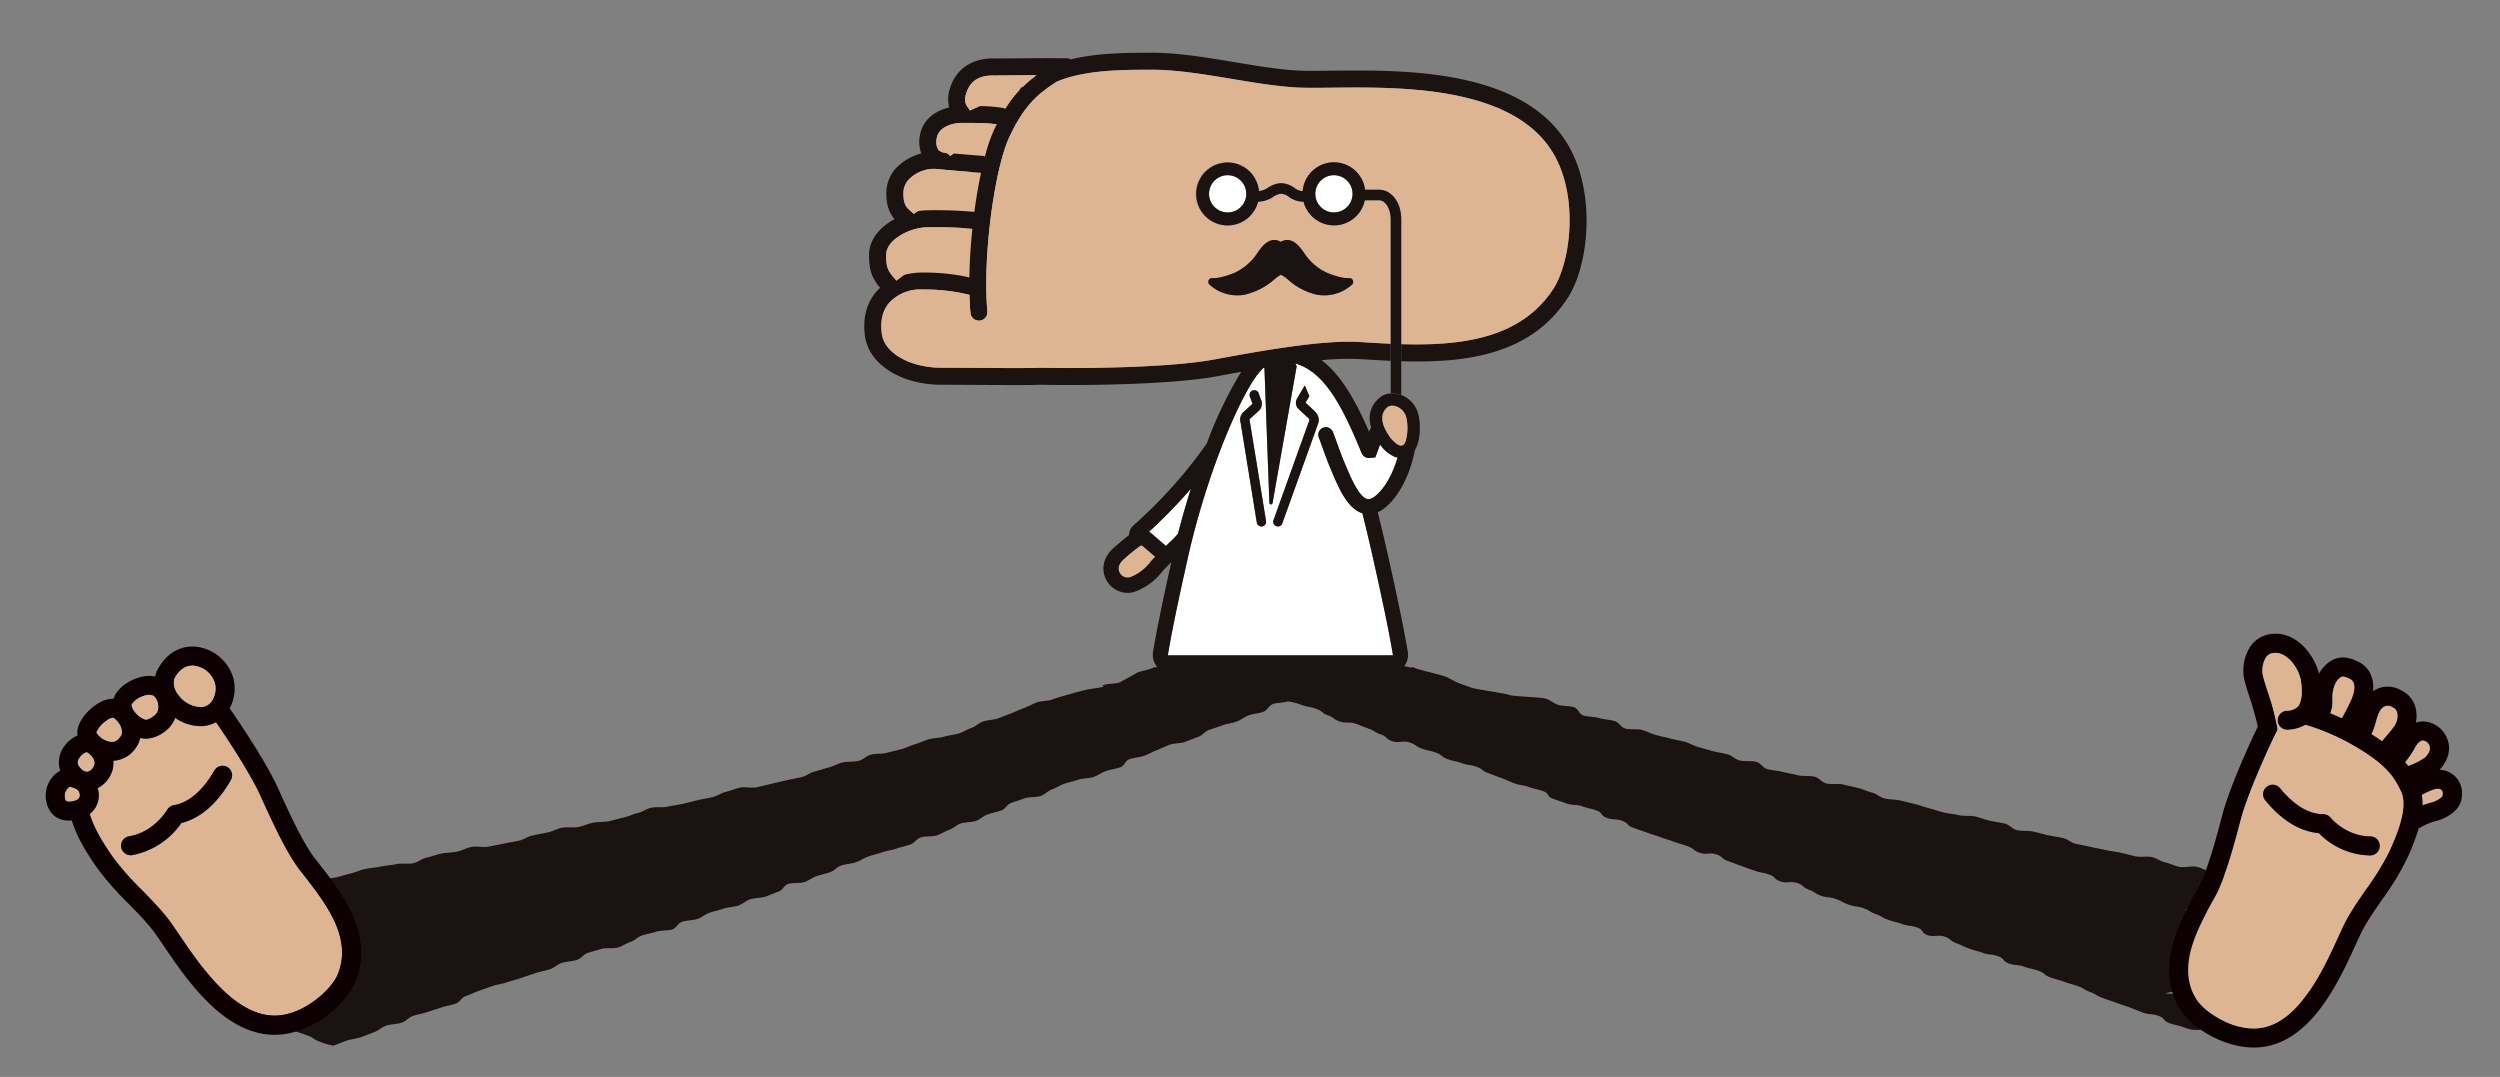 <svg xmlns="http://www.w3.org/2000/svg" xmlns:xlink="http://www.w3.org/1999/xlink" width="650" height="280" viewBox="0 0 650 280"><rect x="0" y="0" width="650" height="280" fill="#808080" stroke="none"/><defs><style>.a,.g{fill:#fff;}.a{stroke:#707070;}.b{fill:none;}.c{clip-path:url(#a);}.d{clip-path:url(#b);}.e{fill:#1a1311;}.f{fill:#ddb593;}.h{fill:#0d0002;}</style><clipPath id="a"><rect class="a" width="650" height="280" transform="translate(357 2221)"/></clipPath><clipPath id="b"><rect class="b" width="628.24" height="258.651"/></clipPath></defs><g class="c" transform="translate(-357 -2221)"><g transform="translate(368.881 2234.716)"><g class="d"><path class="e" d="M572.595,136.7a30.89,30.89,0,0,0-3-1.235c-1.128-.281-2.947.052-4.351-.278-1.178-.276-2.7-.251-4.066-.562-1.205-.276-2.46-.584-3.8-.885-1.225-.276-1.951-1.262-3.28-1.558-1.238-.276-2.341-.79-3.665-1.081-1.245-.276-2.746-.278-4.066-.567-1.253-.276-2.768-.256-4.083-.544-1.258-.273-2.152-1.066-3.467-1.352-1.262-.273-3.141.221-4.453-.065-1.265-.273,11-1.18,9.692-1.464-1.26-.273-2.771-.244-4.068-.524-1.26-.273,29.264-2.256,27.969-2.537-1.262-.276-2.634-.435-3.929-.716-1.265-.273-3.116.194-4.411-.089-1.267-.276-2.15-1.074-3.444-1.357-1.27-.276-2.932-.06-4.225-.343-1.272-.278-2.162-1.066-3.454-1.349-1.272-.278-2.821-.216-4.113-.5-1.275-.278-2.328-.857-3.618-1.143s-2.254-.954-3.546-1.24c-1.275-.281-3.231.3-4.52.015s-2.336-.855-3.626-1.141-2.142-1.1-3.429-1.392c-1.27-.281-3.054.082-4.334-.2s-2.492-.636-3.775-.922-2.666-.425-3.946-.713-2.594-.519-3.874-.81-2.6-.517-3.879-.808-2.055-1.205-3.335-1.5-2.666-.445-3.946-.738-2.5-.644-3.785-.939-2.975-.075-4.254-.37-1.884-1.412-3.163-1.71-2.664-.457-3.941-.758-2.408-.773-3.685-1.074-3.014-.052-4.292-.355-2.729-.4-4.006-.706-2.418-.77-3.69-1.076-2.408-.783-3.68-1.091-2.542-.621-3.812-.932-2.88-.236-4.148-.547-2.03-1.22-3.3-1.533-2.324-.875-3.588-1.19-2.587-.577-3.849-.895-3.136.04-4.4-.281-1.824-1.431-3.081-1.752-3.072-.047-4.327-.373-2.634-.532-3.887-.86-2.768-.393-4.018-.723-1.658-1.576-2.9-1.909-3.116-.027-4.356-.365-1.936-1.262-3.171-1.6-2.666-.5-3.9-.847-2.478-.7-3.7-1.044c-1.243-.353-2.187-.984-3.407-1.337-1.238-.355-2.654-.519-3.869-.875-1.233-.36-2.592-.582-3.8-.942-1.23-.365-2.256-.9-3.457-1.267-1.223-.37-3.226,0-4.418-.375-1.228-.38-1.553-1.563-2.748-1.943-1.22-.385-2.835-.4-4.021-.785-1.21-.393-2.97-.3-4.14-.693-1.2-.4-1.272-1.73-2.428-2.127-1.188-.408-3.049-.244-4.19-.651-1.175-.417-1.928-1.141-3.049-1.556-1.166-.432-8.474-.564-9.577-.992-1.153-.445-8.852-1.474-9.935-1.913-1.133-.46-2.368-.8-3.424-1.25-1.113-.48-2-1.044-3.024-1.513-1.081-.5-7.219-1.846-8.193-2.336-1.044-.524-.706.246-1.623-.266-2.03-.209-1.871-1.088-3.939-1.088s-2.065.609-4.13.606,6.767-1.347,4.7-1.347,3.8.823,1.732.823c-2.048,0-.673.659-2.724.659s-2.05.748-4.1.748-2.055-.81-4.11-.81-2.065.445-4.13.445-2.07.268-4.143.268-2.063-.668-4.125-.668-2.063-.179-4.123-.179-2.065.017-4.13.017-2.075.415-4.148.415-2.07-.273-4.14-.276-2.068-.057-4.138-.057-2.078.01-4.153.01-2.073.214-4.145.214-2.073.661-4.145.661-2.068-.335-4.135-.335-2.078.042-4.158.042,8.76-.179,6.677-.179-2.087-.373-4.175-.373-.467.3-2.5.552c-.736.606-3.576.9-4.461,1.5-.835.569-3.094,1.7-4.053,2.264-.91.539-3.526.343-4.545.88-.967.512,2.85.007-3.7,1.014-1.111.169-8.345,2.167-9.443,2.652-1.051.467-3.047.338-4.172.8-1.083.45-2.078.972-3.226,1.419-1.111.432-2.142.937-3.31,1.369-1.131.417-2.2.9-3.382,1.32-1.151.408-2.791.42-3.986.825-1.165.393-1.777,1.275-2.987,1.667-1.17.38-2.048,1.049-3.258,1.431-1.185.373-2.679.485-3.9.855-1.2.365-2.826.331-4.053.7-1.205.355-2.227.9-3.462,1.257-1.215.35-2.237.91-3.479,1.257-1.223.345-2.532.614-3.782.957-1.23.338-2.962.159-4.217.495-1.238.333-1.911,1.275-3.171,1.605-1.243.328-2.992.114-4.254.44s-2.227.954-3.494,1.275-2.42.748-3.693,1.066-2.09,1.131-3.365,1.444-2.632.514-3.911.825-2.572.582-3.852.89-2.547.616-3.829.919-3.2-.189-4.476.112-2.376.8-3.658,1.1-2.162,1.074-3.447,1.369-2.629.5-3.916.8-2.52.644-3.81.934-2.669.46-3.959.748-3.032,0-4.327.283-2.177,1.093-3.472,1.379-2.348.872-3.641,1.156-2.51.671-3.8.954-2.922.134-4.222.415-2.408.813-3.708,1.091-3.079-.062-4.381.216-2.333.922-3.638,1.2-2.644.512-3.949.793-2.229,1.074-3.534,1.349-2.664.5-3.971.775-2.657.509-3.964.785-3.186-.2-4.493.08-2.343.934-3.651,1.21-2.85.253-4.16.532-2.47.76-3.78,1.039-2.169,1.17-3.477,1.446-3.077-.045-4.386.231-2.771.363-4.078.641-2.776.363-4.08.641-2.393.867-3.7,1.146-2.483.748-3.785,1.029-2.9.2-4.2.48-2.614.572-3.914.855-2.147,1.173-3.444,1.459-2.686.472-3.979.758-3.044.012-4.334.3-2.112,1.2-3.4,1.489c-1.3.293-2.662.5-3.944.79-1.3.3-2.458.751-3.735,1.044-1.295.3-2.85.258-4.123.557-1.292.3-2.291.939-3.559,1.238-1.287.306,33.181-1.1,31.921-.8-1.285.308-2.219,1.006-3.472,1.315-1.28.313-3.037.06-4.284.37-1.285.321-2.383.837-3.633,1.156-1.275.326-2.552.634-3.79.957-1.265.331-2.689.472-3.911.8-1.262.338-1.682,1.528-2.9,1.864-1.252.348-2.908.251-4.108.6-1.245.355-2.229.579-3.414.934,1.225.882.927,1.121,2.629,1.742s2.763-.211,4.461.408.629,1.454,2.326,2.073,1.953.42,3.653,1.039,1.374.88,3.077,1.5,1.782.567,3.494,1.19,2.122.308,3.837.934,1.841.522,3.551,1.146,2.276.179,3.984.8S17.292,143.124,19,143.747s-1.71,6.434.007,7.06.713,1.407,2.425,2.033,1.69.646,3.4,1.27,1.648.686,3.367,1.312,2.11.311,3.817.934,1.936.457,3.653,1.083,1.745.6,3.459,1.228,1.692.654,3.414,1.282,1.777.589,3.5,1.22,1.344.932,3.074,1.563a17.906,17.906,0,0,0,3.675,1.1c.937-.338,2.06-.81,3.427-1.31,1.044-.38,2.609-.487,3.869-.947,1.083-.4,2.189-.862,3.41-1.307,1.108-.405,1.779-1.208,2.982-1.648,1.121-.41,2.9-.35,4.093-.785,1.131-.413,1.7-1.3,2.883-1.73,1.138-.415,2.607-.6,3.787-1.024,1.136-.413,2.4-.75,3.564-1.173,1.146-.415,2.612-.594,3.78-1.016s1.436-1.531,2.6-1.951,2.214-.939,3.385-1.359,2.381-.828,3.554-1.247,2.686-.589,3.862-1.006c1.193-.422,2.53-.721,3.7-1.133,1.2-.422,2.415-.813,3.581-1.22,1.2-.42,2.649-.611,3.807-1.014,1.2-.415,1.876-1.235,3.024-1.625,1.218-.417,2.86-.43,4-.815,1.233-.413,1.68-1.439,2.808-1.807,1.262-.415,2.557-.721,3.665-1.069,1.044-.33,3.054.035,4.346-.388,1.084-.353,1.931-1.019,3.178-1.434,1.1-.365,1.7-1.235,2.925-1.65,1.116-.375,2.51-.572,3.723-.984,1.123-.383,2.985-.2,4.187-.611,1.126-.385,1.349-1.563,2.542-1.976,1.131-.39,2.85-.331,4.038-.743,1.133-.393,1.846-1.161,3.029-1.573,1.136-.4,2.45-.668,3.631-1.079,1.133-.4,2.766-.417,3.939-.83,1.136-.4,1.822-1.185,2.995-1.6,1.136-.4,2.905-.311,4.073-.723,1.138-.4,2.209-.877,3.375-1.29,1.123-.4,1.31-1.566,2.46-1.973,1.126-.4,3.141-.107,4.289-.517,1.128-.4,1.9-1.1,3.052-1.511,1.131-.4,2.475-.646,3.626-1.059,1.131-.405,1.667-1.292,2.816-1.7s2.724-.46,3.872-.872,1.986-1.046,3.134-1.461,2.445-.686,3.593-1.1,2.607-.562,3.755-.977,2.488-.661,3.633-1.079,1.543-1.4,2.689-1.819c1.128-.41,3.131-.144,4.269-.559s2.023-1.014,3.161-1.429,1.772-1.21,2.91-1.628,2.96-.293,4.1-.713,1.767-1.22,2.908-1.64,2.5-.656,3.643-1.074,1.394-1.513,2.535-1.936,2.356-.773,3.5-1.2,3.082-.209,4.217-.629,1.735-1.25,2.87-1.672,2.018-1.036,3.154-1.459,2.535-.644,3.67-1.069,2.957-.328,4.093-.753,1.976-1.079,3.114-1.5,2.652-.569,3.79-1,1.213-1.66,2.351-2.087,2.763-.49,3.9-.919,2.078-1.009,3.216-1.439,2.147-.957,3.285-1.389,2.967-.343,4.1-.773,2.269-.867,3.4-1.3,1.63-1.339,2.761-1.772,2.388-.775,3.516-1.208,2.642-.584,3.767-1.016,1.9-1.141,3.032-1.576,2.734-.514,3.857-.949,1.315-1.546,2.428-1.978,2.763-.291,3.869-.721a15.43,15.43,0,0,1,3.74.957c1.725.626,2.048.373,3.77,1s1.215,1.026,2.94,1.653,1.292.967,3.017,1.593,2.545-.012,4.274.614,1.67.673,3.4,1.3,1.412.882,3.141,1.508,1.146,1.093,2.878,1.722,2.893-.276,4.627.353,1.357.932,3.1,1.563,1.983.442,3.725,1.076,1.215,1.041,2.957,1.672,2,.43,3.738,1.059,2.13.323,3.867.954,1.26,1,2.995,1.633,1.7.654,3.437,1.282,1.6.736,3.332,1.364,2.1.338,3.834.967,1.953.452,3.685,1.081.815,1.347,2.547,1.976,1.787.584,3.519,1.213,2.371.127,4.1.755,1.966.447,3.7,1.076.9,1.28,2.639,1.909,2.331.164,4.068.793,1.069,1.156,2.808,1.787,1.782.6,3.524,1.23,1.807.582,3.551,1.215,1.827.569,3.574,1.2,1.841.554,3.583,1.185,1.245,1.021,2.985,1.653,2.756-.167,4.493.465,1.183,1.066,2.922,1.7,1.725.641,3.462,1.27,1.762.614,3.5,1.243,2.06.38,3.8,1.011,1.1,1.133,2.843,1.764,2.771-.169,4.515.462,1.185,1.076,2.932,1.71,1.384.917,3.129,1.548,2.227.253,3.969.887,1.5.82,3.243,1.451,2.162.3,3.906.934,1.424.882,3.166,1.516,1.476.845,3.223,1.479,1.928.49,3.678,1.123,2.184.283,3.926.914.857,1.32,2.594,1.948,2.813-.216,4.548.413,1.2,1.046,2.935,1.675,1.551.775,3.285,1.4,1.909.5,3.648,1.131,2.239.249,3.986.882.987,1.235,2.739,1.871,2.284.214,4.028.845,2,.435,3.742,1.069,1.223,1.044,2.97,1.677,1.894.529,3.648,1.165,1.884.532,3.636,1.165,1.431.885,3.183,1.518,1.426.9,3.183,1.536,1.787.6,3.534,1.233,1.8.6,3.551,1.238,1.667.7,3.419,1.335,2.306.211,4.066.85,1.009,1.23,2.773,1.869,2.01.452,3.777,1.093a8.244,8.244,0,0,0,3.9.683,7.61,7.61,0,0,0,3.738-.616c1.8-.552,1.262-1.046,3.059-1.6s2.035-.328,3.83-.877,2.261-.114,4.056-.664,1.322-.989,3.119-1.538,2.2-.179,4-.731,2.015-.36,3.822-.915,1.558-.79,3.37-1.347,1.528-.813,3.335-1.364-42.661.659-40.857.107,2.269-.124,4.078-.678,1.337-1,3.154-1.553,1.782-.582,3.593-1.136,2.43.02,4.242-.537.855-1.449,2.671-2.005,1.712-.639,3.519-1.193,2.57.147,4.384-.41,1.6-.75,3.414-1.3,1.807-.569,3.628-1.126,1.675-.7,3.5-1.255,2.237-.176,4.076-.726c1.809-.539,1.543-.778,3.052-1.563" transform="translate(22.014 94.334)"/><path class="f" d="M95.65,33.758,108.331,9.094S129.4-4.162,130.15,3.067s13.325,38.782,13.325,38.782L121.7,68.482H102.051L88.237,55.46Z" transform="translate(131.038 1.351)"/><path class="f" d="M118.327,51.538l-.427.1a51.1,51.1,0,0,0-4.329,3.534c-1.27,1.106-1.648,2.383-1.031,3.5a2.322,2.322,0,0,0,2.617,1.2,11.958,11.958,0,0,0,5.442-4.09l.181-.221c.037-.042.405-.43,1-1.044Z" transform="translate(166.698 76.537)"/><path class="g" d="M115.458,56.753,119.8,60.5c.619-.614,1.282-1.26,1.981-1.928.263-.251.668-.7,1.163-1.275,1-3.926,2.127-7.85,3.34-11.675a137.114,137.114,0,0,1-10.827,11.136" transform="translate(171.463 67.744)"/><path class="g" d="M117.441,108.016a1.384,1.384,0,0,0-.015.373h58.446a1.619,1.619,0,0,0-.015-.373c-.634-3.81-2.06-11.327-5.263-25.494-.907-4.008-1.782-7.676-2.632-11.068-3.449-1.074-5.6-5.368-7.333-9.381-1.62-3.747-2.187-5.328-2.84-7.157-.318-.887-.654-1.829-1.151-3.119a1.974,1.974,0,0,1,3.683-1.421c.512,1.33.86,2.3,1.185,3.208.631,1.767,1.175,3.293,2.748,6.921.8,1.864,2.945,6.812,5,7.254.668.142,1.5-.239,2.485-1.136,2.992-2.731,4.6-7.025,5.358-9.677a4.788,4.788,0,0,1-.584-.1,9.115,9.115,0,0,1-3.941-3.233c-.253.639-.514,1.327-.78,2.048l-.46,1.272-1.533.157a2.068,2.068,0,0,1-2.075-1.369c-5.3-12.967-9.9-21.049-17.177-23.208l.321.75L144.607,68.78a.414.414,0,0,1-.825-.037l-1.29-35.1-.286.047c-4.923,4.366-14.4,26.252-19.505,48.829-3.2,14.167-4.63,21.685-5.261,25.494M144.846,73.25l9.314-25.937a.433.433,0,0,0-.107-.457l-2.671-2.5a2.207,2.207,0,0,1-.388-2.741l1.993-3.395L154.177,41l-.994,1.692,2.537,2.383a2.911,2.911,0,0,1,.425.534l.405.957a2.831,2.831,0,0,1-.1,1.571L147.14,74.075a1.22,1.22,0,0,1-1.148.808,1.277,1.277,0,0,1-.413-.072,1.221,1.221,0,0,1-.733-1.561M138.69,41.044a1.22,1.22,0,0,1,2.3-.81l.554,1.576a2.548,2.548,0,0,1-.567,3.067l-2.234,2a.424.424,0,0,0-.087.437l4.259,26.153a1.22,1.22,0,0,1-1.009,1.4,1.049,1.049,0,0,1-.2.017,1.221,1.221,0,0,1-1.2-1.024l-4.2-25.937a2.742,2.742,0,0,1,.79-2.84l2.232-2a.221.221,0,0,0,.017-.248Z" transform="translate(174.376 48.279)"/><path class="e" d="M161.664,159.527a2.937,2.937,0,0,0,2.251,1.091h59.84a2.934,2.934,0,0,0,2.254-1.091,4.9,4.9,0,0,0,.932-3.877c-.042-.263-.092-.544-.144-.842-.706-4.083-2.16-11.583-5.164-24.876-.85-3.767-1.675-7.227-2.478-10.457a9.323,9.323,0,0,0,2.435-1.655c5.544-5.052,7.1-13.911,7.164-14.287l.03-.179c1.605-2.53,1.489-7,.952-9.227v0a7.339,7.339,0,0,0-3.916-4.908c-.184-.089-.383-.139-.572-.211a6.452,6.452,0,0,0-2.731-.432,5.085,5.085,0,0,0-1.779.4,6.876,6.876,0,0,0-3.395,8.131c.022.084.065.184.087.273-.179.365-.36.738-.537,1.141-3.78-8.685-7.51-14.935-12.361-18.581a67.137,67.137,0,0,1,9.876-.3c2.624.166,5.345.333,8.109.455V75.663c-2.741-.119-5.447-.283-8.059-.45-9.749-.609-26.1,2.383-36.933,4.371l-1.26.231c-10.03,1.836-29.793,2.376-45.111,2.092-1.687.122-10.224.07-17.087.03-3.221-.017-6.22-.035-8.318-.035-8.134,0-14.811-3.755-15.532-8.733-.492-3.4.162-6.165,1.946-8.211a10.933,10.933,0,0,1,8.616-3.392,48.456,48.456,0,0,1,12.212,1.384c.05,1.648.129,3.241.268,4.707a2.212,2.212,0,0,0,2.2,2,2.045,2.045,0,0,0,.211-.012,2.21,2.21,0,0,0,1.991-2.408c-1.27-13.414,1.685-36.749,5.75-45.395,3.936-8.365,7.428-11.143,12.251-14.3C142.621,4.5,152.621,4.449,158.8,4.429l1.5-.007c6.332-.027,13.673,1.18,20.793,2.368,5.584.932,11.362,1.894,16.558,2.222,2.453.154,5.74.119,9.553.075,18.044-.2,48.257-.549,58.163,18.1,6.021,11.342,3.745,27.537-.534,34.157-8.544,13.2-24.416,14.868-39.58,14.428V80.2c16.213.485,33.506-1.344,43.29-16.461,5.517-8.529,7.174-26.491.726-38.63C258.1,4.089,226.186,4.444,207.148,4.668c-3.713.042-6.926.08-9.222-.067-4.97-.316-10.38-1.215-16.111-2.169C174.509,1.213,166.868-.044,160.267,0l-1.484.007c-5.132.017-12.666.055-19.473,1.715a2.146,2.146,0,0,0-.969-.273c-3.551-.075-8.618-.03-12.689,0-2.721.025-5.052.045-6.28.025-5.626-.084-9.836,2.681-11.4,7.629a8.836,8.836,0,0,0-.244,5.117c-3.611.847-6.879,3.144-7.592,7.157a8.87,8.87,0,0,0,.321,4.806,14.014,14.014,0,0,0-5.547,2.87A9.615,9.615,0,0,0,91.4,35.87c-.157,3.82.845,5.934,2.12,7.386-3.7,2-6.635,5.211-6.635,9.329,0,3.847.626,5.823,2.875,8.529-.321.3-.641.611-.932.944-2.627,3.017-3.658,7.08-2.98,11.747,1.046,7.254,9.421,12.517,19.9,12.517,2.09,0,5.084.017,8.3.037,3.931.022,7.935.045,11.121.045,3.012,0,5.3-.02,6.108-.082,15.328.291,35.454-.268,45.79-2.157l1.26-.234c1.65-.3,3.442-.629,5.308-.962a105.669,105.669,0,0,0-8.939,18.618,122.819,122.819,0,0,1-19.048,21.282,3.415,3.415,0,0,0-1.165,2.545c-.835.626-2.078,1.645-3.991,3.315-2.679,2.331-3.422,5.621-1.894,8.385a6.378,6.378,0,0,0,5.524,3.323,5.891,5.891,0,0,0,1.687-.249,15.808,15.808,0,0,0,7.435-5.472c.261-.273,1.093-1.143,2.239-2.3-2.642,11.8-3.959,18.623-4.615,22.438-.045.278-.089.544-.132.793a4.874,4.874,0,0,0,.929,3.877m-1.558-27.211a11.944,11.944,0,0,1-5.44,4.09,2.322,2.322,0,0,1-2.617-1.2c-.616-1.116-.239-2.391,1.031-3.5a50.874,50.874,0,0,1,4.327-3.534l.43-.1,3.449,2.975c-.594.614-.959,1-1,1.044Zm7.115-7.279c-.495.574-.9,1.024-1.161,1.275-.7.668-1.364,1.317-1.986,1.928l-4.341-3.743a137.419,137.419,0,0,0,10.827-11.133c-1.213,3.822-2.341,7.748-3.34,11.672m2.671,5.768c5.1-22.579,14.58-44.465,19.5-48.832l.288-.047,1.292,35.1a.414.414,0,0,0,.825.037l6.265-35.519-.321-.748c7.279,2.157,11.879,10.238,17.172,23.206a2.077,2.077,0,0,0,2.078,1.369l1.531-.157.462-1.27c.266-.723.529-1.412.78-2.05a9.126,9.126,0,0,0,3.941,3.233,4.285,4.285,0,0,0,.584.1c-.755,2.652-2.366,6.946-5.36,9.677-.982.9-1.814,1.277-2.485,1.136-2.058-.442-4.2-5.39-5-7.254-1.573-3.628-2.12-5.154-2.748-6.918-.326-.915-.673-1.881-1.183-3.208a1.975,1.975,0,1,0-3.685,1.419c.5,1.29.83,2.232,1.148,3.119.656,1.831,1.22,3.41,2.843,7.157,1.735,4.013,3.884,8.308,7.333,9.381.85,3.392,1.725,7.063,2.634,11.071,3.2,14.165,4.627,21.682,5.263,25.492a1.483,1.483,0,0,1,.012.373H164.616a1.484,1.484,0,0,1,.012-.373c.631-3.81,2.06-11.327,5.263-25.492m56.687-35.919c.649,2.709.112,6.369-.75,7.025a.989.989,0,0,1-1.049.147c-1.672-.586-3.755-3.653-4.284-5.753-.611-2.4.619-3.931,1.59-4.376a2,2,0,0,1,.813-.157,3.53,3.53,0,0,1,1.5.365,4.108,4.108,0,0,1,2.179,2.748M97.8,41.235c-1.1-.877-2.13-1.7-1.986-5.184A5.285,5.285,0,0,1,97.805,32.4a9.121,9.121,0,0,1,6.394-2.2c.539.055,1.118.107,1.687.162.119.015.206.022.246.022h.007c2.53.236,5.216.457,7.43.636.119.01.263.022.378.03l2.053.169c-.673,3.154-1.262,6.593-1.74,10.159a107.193,107.193,0,0,0-12.326-.405,15.781,15.781,0,0,0-2.435.221l-1.021.738a2.047,2.047,0,0,0-.348-.43ZM119.3,5.9c1.262.02,3.626,0,6.394-.022,1.479-.015,3.094-.027,4.714-.037a34.145,34.145,0,0,0-3.462,2.937l-.427.194c-.239.306-.467.616-.683.942a31.963,31.963,0,0,0-3.511,4.662,2.053,2.053,0,0,0-.487-.2,40.172,40.172,0,0,0-6.156-.514l-2.592,1.17a4.307,4.307,0,0,0-.487-.813c-.43-.549-1.148-1.469-.42-3.767.974-3.081,3.25-4.607,7.117-4.55m-8.437,12.353c3.345-.035,6.1.037,8.062.2.437.037.837.077,1.193.122-.234.465-.47.892-.7,1.392a42.981,42.981,0,0,0-2.4,7,2.151,2.151,0,0,0-.5-.144l-2.209-.179c-1.613-.132-3.526-.288-5.452-.455l-.857.659a2.18,2.18,0,0,0-1.6-.877,2.524,2.524,0,0,1-1.546-.815,4,4,0,0,1-.358-3c.537-3.037,4.259-3.884,6.374-3.907m-8.887,27.137c3.042-.027,6.73-.012,9.95.221q.939.067,1.817.164c-.447,4.279-.723,8.593-.785,12.634a54.027,54.027,0,0,0-12.154-1.26H100.7a18.182,18.182,0,0,0-4.766.634l-1.963,1.494c-.037-.052-.055-.114-.1-.167-2.2-2.43-2.562-3.345-2.562-6.523,0-4.118,6.377-7.157,10.671-7.2" transform="translate(127.188 -0.001)"/><path class="e" d="M129.235,71.4a1.2,1.2,0,0,0,.413.072,1.222,1.222,0,0,0,1.148-.808l9.314-25.934a2.853,2.853,0,0,0,.1-1.571l-.408-.954a2.75,2.75,0,0,0-.425-.537l-2.535-2.383.992-1.692-1.19-2.788L134.65,38.2a2.2,2.2,0,0,0,.388,2.741l2.669,2.5a.428.428,0,0,1,.107.46L128.5,69.84a1.22,1.22,0,0,0,.736,1.561" transform="translate(190.722 51.689)"/><path class="e" d="M128.122,38.953l-2.229,2a2.744,2.744,0,0,0-.793,2.84l4.2,25.937a1.22,1.22,0,0,0,1.2,1.024,1.307,1.307,0,0,0,.2-.015,1.221,1.221,0,0,0,1.009-1.4l-4.259-26.155a.426.426,0,0,1,.089-.437l2.232-2a2.553,2.553,0,0,0,.569-3.067l-.557-1.576a1.22,1.22,0,0,0-2.3.81l.656,1.789a.217.217,0,0,1-.017.248" transform="translate(185.583 52.408)"/><path class="g" d="M137.676,12.811a4.843,4.843,0,1,0,4.843,4.843,4.849,4.849,0,0,0-4.843-4.843" transform="translate(197.266 19.025)"/><path class="f" d="M216.892,35.712h-3.747a8.181,8.181,0,0,1-15.944.353h-.343a6.258,6.258,0,0,1-3.464-1.245,3.684,3.684,0,0,0-1.961-.81,3.933,3.933,0,0,0-2.048.78,7.27,7.27,0,0,1-3.911,1.275H185.4a8.23,8.23,0,1,1,.211-2.748,4.821,4.821,0,0,0,2.378-.88,6.432,6.432,0,0,1,3.442-1.163,6.2,6.2,0,0,1,3.424,1.235,3.727,3.727,0,0,0,2,.82h.132a8.156,8.156,0,0,1,16.22-.353h3.683c2.771,0,5.718,2.724,5.718,7.773V73.124c15.166.442,31.036-1.228,39.58-14.426,4.279-6.62,6.553-22.815.532-34.157-9.905-18.645-40.114-18.3-58.163-18.1-3.81.045-7.1.08-9.55-.075-5.2-.328-10.974-1.292-16.558-2.222-7.122-1.188-14.461-2.4-20.8-2.371l-1.494.007c-6.178.022-16.183.072-23.138,3.114-4.824,3.163-8.315,5.939-12.251,14.307-4.063,8.646-7.023,31.98-5.75,45.395a2.212,2.212,0,0,1-1.993,2.408,2,2,0,0,1-.211.01,2.213,2.213,0,0,1-2.2-2c-.137-1.469-.219-3.059-.266-4.707a48.457,48.457,0,0,0-12.212-1.387,10.952,10.952,0,0,0-8.618,3.395c-1.782,2.045-2.433,4.809-1.943,8.208.721,4.98,7.4,8.735,15.532,8.735,2.1,0,5.1.015,8.32.035,6.861.04,15.4.089,17.085-.032,15.32.286,35.082-.256,45.111-2.092l1.262-.231c10.827-1.986,27.182-4.978,36.931-4.369,2.612.164,5.318.331,8.057.45V40.749c0-3.111-1.551-5.037-2.985-5.037m-7.043,21.913a10.792,10.792,0,0,1-7.219,2.813,11.108,11.108,0,0,1-2.01-.186,16.7,16.7,0,0,1-7.408-3.882,7.576,7.576,0,0,0-1.916-1.292,10.839,10.839,0,0,0-1.583,1.138,17.909,17.909,0,0,1-7.741,4.036,11.1,11.1,0,0,1-2.008.186,10.807,10.807,0,0,1-7.222-2.813.989.989,0,0,1,.887-1.667s1.687.221,5.6-1.364a14.337,14.337,0,0,0,6.165-5.437c.4-.542.746-1.016,1.066-1.377,1.993-2.234,3.72-1.916,4.836-1.252,1.116-.664,2.845-.977,4.833,1.252.321.36.668.835,1.066,1.377a14.359,14.359,0,0,0,6.168,5.437c3.914,1.59,5.6,1.367,5.619,1.362a.992.992,0,0,1,.867,1.67" transform="translate(129.827 2.64)"/><path class="g" d="M126.557,12.811a4.843,4.843,0,1,0,4.841,4.843,4.847,4.847,0,0,0-4.841-4.843" transform="translate(180.756 19.025)"/><path class="g" d="M129.221,20.269Z" transform="translate(191.902 30.101)"/><path class="f" d="M90.487,31.991c.045.05.06.114.1.167l1.961-1.494,16-12.172c-3.221-.234-6.911-.251-9.95-.221-4.3.04-10.673,3.079-10.673,7.194,0,3.178.358,4.093,2.565,6.526" transform="translate(130.57 27.117)"/><path class="f" d="M92.409,23.9l1.024-.738L107.5,12.988c-2.217-.181-4.9-.4-7.433-.636h0c-.042,0-.129-.01-.249-.025-.569-.052-1.146-.1-1.687-.159a9.092,9.092,0,0,0-6.392,2.2,5.293,5.293,0,0,0-1.993,3.656c-.139,3.477.895,4.307,1.991,5.184l.326.263a2.128,2.128,0,0,1,.348.43" transform="translate(133.258 18.028)"/><path class="f" d="M93.66,14.253a2.535,2.535,0,0,0,1.543.815,2.17,2.17,0,0,1,1.605.875l.857-.659L107.738,7.55c-1.966-.164-4.717-.236-8.062-.2-2.117.022-5.84.87-6.379,3.907a4,4,0,0,0,.363,3" transform="translate(138.376 10.901)"/><path class="f" d="M96.93,10.726a3.984,3.984,0,0,1,.487.813l2.592-1.17,10.84-4.888.427-.194a33.576,33.576,0,0,1,3.459-2.937c-1.62.01-3.233.022-4.712.037-2.771.025-5.134.042-6.4.022-3.864-.057-6.138,1.469-7.115,4.55-.731,2.3-.01,3.218.42,3.767" transform="translate(142.859 3.488)"/><path class="e" d="M158.166,29.505c-.017,0-1.7.231-5.621-1.362a14.378,14.378,0,0,1-6.165-5.435c-.4-.544-.746-1.019-1.066-1.379-1.988-2.229-3.718-1.916-4.833-1.25-1.116-.664-2.843-.984-4.836,1.25-.321.36-.668.835-1.066,1.379a14.378,14.378,0,0,1-6.165,5.435c-3.911,1.585-5.6,1.362-5.6,1.364a.989.989,0,0,0-.887,1.667,10.788,10.788,0,0,0,7.219,2.816,10.9,10.9,0,0,0,2.01-.189,17.909,17.909,0,0,0,7.741-4.036,10.634,10.634,0,0,1,1.583-1.136,7.481,7.481,0,0,1,1.916,1.29A16.678,16.678,0,0,0,149.8,33.8a10.9,10.9,0,0,0,2.01.189,10.788,10.788,0,0,0,7.219-2.816.983.983,0,0,0,.171-1.141,1,1,0,0,0-1.039-.529M140.48,21.28Z" transform="translate(180.642 29.09)"/><path class="e" d="M173.689,58.746V26.37c0-5.05-2.947-7.773-5.718-7.773h-3.683a8.156,8.156,0,0,0-16.22.353h-.129a3.726,3.726,0,0,1-2-.82,6.2,6.2,0,0,0-3.424-1.235,6.432,6.432,0,0,0-3.442,1.163,4.821,4.821,0,0,1-2.378.88,8.166,8.166,0,1,0-.211,2.748h.075a7.261,7.261,0,0,0,3.909-1.275,3.941,3.941,0,0,1,2.048-.78,3.684,3.684,0,0,1,1.961.81,6.266,6.266,0,0,0,3.467,1.245h.34a8.181,8.181,0,0,0,15.944-.353h3.747c1.434,0,2.985,1.926,2.985,5.037V71.554a6.381,6.381,0,0,1,2.734.432V58.746ZM128.565,24.5a4.843,4.843,0,1,1,4.841-4.843,4.849,4.849,0,0,1-4.841,4.843m27.629,0a4.843,4.843,0,1,1,4.843-4.843,4.851,4.851,0,0,1-4.843,4.843" transform="translate(178.748 17.019)"/><path class="f" d="M141.6,37.086c-.972.445-2.2,1.976-1.593,4.376.532,2.1,2.614,5.166,4.284,5.753a.993.993,0,0,0,1.051-.147c.862-.656,1.4-4.317.75-7.025a4.108,4.108,0,0,0-2.179-2.748,3.53,3.53,0,0,0-1.5-.365,2,2,0,0,0-.813.157" transform="translate(207.676 54.842)"/><path class="f" d="M18.216,114.389c2.276,2.338,4.632,4.756,6.516,7.135.9,1.136,1.966,2.709,3.2,4.525,5.631,8.308,15.007,22.234,26.29,20.87,6.737-.8,13.305-6.831,14.866-10.629,3.966-9.657-3.265-18.777-9.645-26.824-3.648-4.6-7.612-13.355-10.238-19.145l-.288-.639c-2.073-4.57-7.1-12.632-11.481-18.969a8.275,8.275,0,0,1-3.944,1.026h-.075a11.8,11.8,0,0,1-6.6-2.15,7.474,7.474,0,0,1-2.734,3.561,8.579,8.579,0,0,1-4.843,1.854,6.116,6.116,0,0,1-1.506-.221,6.487,6.487,0,0,1-.982,2.341,7.6,7.6,0,0,1-6.014,3.618,6.69,6.69,0,0,1-.2,2.368,7.563,7.563,0,0,1-3.882,4.734c.035.132.092.239.119.375a6.14,6.14,0,0,1-2.157,6.357c1.205,4.195,4.259,8.665,5.845,10.986a73.249,73.249,0,0,0,7.758,8.824m-3.387-14.018c6.493-1.064,9.858-6.814,9.888-6.871a2.516,2.516,0,0,1,1.752-1.225c4.908-.83,8.429-5.355,10.519-9A2.485,2.485,0,0,1,41.3,85.739c-3.5,6.116-7.942,9.968-12.9,11.205a19.948,19.948,0,0,1-12.771,8.332,2.781,2.781,0,0,1-.405.032,2.485,2.485,0,0,1-.4-4.938" transform="translate(6.851 103.347)"/><path class="h" d="M60.581,99.359l-.288-.639c-2.358-5.2-7.873-13.956-12.46-20.517a10.86,10.86,0,0,0,.885-8.114A11.453,11.453,0,0,0,39,62.16c-4.24-.365-7.97,1.983-10.149,6.454l-.139.345a7.961,7.961,0,0,0-.231.954,8.95,8.95,0,0,0-4.329.283c-2.654.818-5.656,2.826-6.5,5.492a7.2,7.2,0,0,0-3.245.8c-2.858,1.4-6.036,4.784-6.185,7.823a4.524,4.524,0,0,0,.092.912,8.236,8.236,0,0,0-3.049,2.294,7.082,7.082,0,0,0-1.5,6.9A6.823,6.823,0,0,0,1.67,96.161,7.612,7.612,0,0,0,.843,104.4a5.272,5.272,0,0,0,3.238,2.7,6.886,6.886,0,0,0,2.028.288c.231,0,.447-.035.673-.052,1.451,4.843,4.57,9.411,6.426,12.127a76.474,76.474,0,0,0,8.3,9.483c2.291,2.353,4.456,4.575,6.185,6.757.785.989,1.8,2.49,2.98,4.227,5.944,8.77,15.681,23.146,28.829,23.146a18.81,18.81,0,0,0,2.16-.129c8.337-1,16.491-7.875,18.874-13.678,5.072-12.351-3.839-23.591-10.43-31.906-3.181-4.016-7-12.433-9.52-18m-52.44,2.57a4.343,4.343,0,0,1-2.6.417c-.194-.06-.224-.122-.263-.2v0a2.749,2.749,0,0,1,.977-3.526c2.271.537,2.406,1.215,2.535,1.829a1.288,1.288,0,0,1-.644,1.481m.524-8.7h0a1.657,1.657,0,0,1,.047-2.01,3.41,3.41,0,0,1,1.936-1.6h0c.644.318,2.376,1.727,1.948,3.223a2.418,2.418,0,0,1-1.685,1.777c-.964.159-1.822-.8-2.249-1.387M33.4,70.609c1.265-2.473,3.034-3.673,5.169-3.5a6.49,6.49,0,0,1,5.37,4.361,5.787,5.787,0,0,1-.82,4.915,3.477,3.477,0,0,1-2.816,1.471h-.037a7.558,7.558,0,0,1-5.76-3.173A4.98,4.98,0,0,1,33.4,70.609M19.525,85.368c-.987,1.416-1.767,1.623-2.676,1.506A5.336,5.336,0,0,1,13.193,84.5a7.071,7.071,0,0,1,2.671-3.121,3.123,3.123,0,0,1,1.727-.726c2.14,1.508,2.572,3.8,1.933,4.719m-5.9,13.944c-.03-.139-.087-.244-.119-.375A7.557,7.557,0,0,0,17.381,94.2a6.573,6.573,0,0,0,.2-2.368A7.584,7.584,0,0,0,23.6,88.214a6.487,6.487,0,0,0,.982-2.341,5.992,5.992,0,0,0,1.506.224,8.562,8.562,0,0,0,4.841-1.854,7.47,7.47,0,0,0,2.734-3.561,11.808,11.808,0,0,0,6.6,2.147h.075A8.3,8.3,0,0,0,44.284,81.8c4.384,6.337,9.408,14.4,11.481,18.969l.288.636c2.624,5.793,6.59,14.545,10.238,19.147,6.377,8.044,13.608,17.164,9.645,26.824-1.561,3.795-8.129,9.823-14.868,10.626-11.282,1.364-20.656-12.56-26.287-20.867-1.233-1.819-2.3-3.39-3.2-4.525-1.886-2.381-4.24-4.8-6.516-7.137a72.657,72.657,0,0,1-7.758-8.824c-1.585-2.319-4.64-6.792-5.847-10.986a6.14,6.14,0,0,0,2.16-6.354m8.755-22.13a5.591,5.591,0,0,1,3.258-2.242,2.938,2.938,0,0,1,2.5.062,3.87,3.87,0,0,1,1.121,2.955,2.693,2.693,0,0,1-1.161,2.2c-1.143.793-1.807,1.131-2.448.87-2.1-.84-3.487-3.094-3.273-3.847l-1.193-.338-.634-.179.634.179Z" transform="translate(0 92.257)"/><path class="h" d="M10.369,97.881a2.494,2.494,0,0,0,.405-.032,19.946,19.946,0,0,0,12.771-8.332c4.955-1.238,9.4-5.089,12.9-11.205a2.485,2.485,0,0,0-4.314-2.468c-2.09,3.651-5.611,8.173-10.522,9a2.517,2.517,0,0,0-1.749,1.225c-.03.057-3.395,5.808-9.888,6.871a2.485,2.485,0,0,0,.4,4.938" transform="translate(11.711 110.772)"/><path class="f" d="M9.717,69.664c-.214.753,1.168,3.007,3.273,3.844.641.261,1.3-.075,2.448-.867a2.7,2.7,0,0,0,1.161-2.2,3.866,3.866,0,0,0-1.121-2.955,2.929,2.929,0,0,0-2.5-.062,5.58,5.58,0,0,0-3.258,2.242l-1.193-.34v0Z" transform="translate(12.659 99.778)"/><path class="h" d="M8.269,67.975l.634.179Z" transform="translate(12.28 100.947)"/><path class="f" d="M7.98,70.306a7.089,7.089,0,0,0-2.671,3.121,5.336,5.336,0,0,0,3.656,2.378c.91.117,1.69-.089,2.676-1.506.639-.917.206-3.211-1.933-4.719a3.123,3.123,0,0,0-1.727.726" transform="translate(7.884 103.326)"/><path class="f" d="M5.918,78.187A2.425,2.425,0,0,0,7.605,76.41c.427-1.494-1.307-2.905-1.948-3.223h0a3.416,3.416,0,0,0-1.938,1.6,1.655,1.655,0,0,0-.045,2.01h0c.427.589,1.282,1.546,2.247,1.387" transform="translate(4.997 108.688)"/><path class="f" d="M5.813,78.638c-.129-.616-.263-1.292-2.537-1.829a2.671,2.671,0,0,0-.952,1.051A2.624,2.624,0,0,0,2.3,80.335v0c.04.077.07.139.261.2a4.351,4.351,0,0,0,2.607-.417,1.292,1.292,0,0,0,.644-1.481" transform="translate(2.972 114.066)"/><path class="f" d="M20.37,74.888h.037a3.468,3.468,0,0,0,2.813-1.471,5.779,5.779,0,0,0,.823-4.915A6.49,6.49,0,0,0,18.67,64.14c-2.132-.174-3.9,1.026-5.166,3.5a4.963,4.963,0,0,0,1.106,4.076,7.558,7.558,0,0,0,5.76,3.173" transform="translate(19.898 95.227)"/><path class="f" d="M250.906,80.646a8.169,8.169,0,0,0,1.081-.343c2.058-.949,2.075-1.511,2.082-1.884a1.177,1.177,0,0,0-.731-1.329c-.293-.1-1-.35-3.581.907-.46.224-.825.425-1.163.621a14.779,14.779,0,0,1,.174,2.7c.8-.293,1.528-.5,2.137-.676" transform="translate(369.18 114.35)"/><path class="h" d="M294.233,96.476a6.437,6.437,0,0,0-1.75-.338c1.8-1.861,3.4-5.107,1.827-8.424a6.934,6.934,0,0,0-5.9-4.113,5.872,5.872,0,0,0-2.1.291,8.928,8.928,0,0,0,.072-3.2,6.864,6.864,0,0,0-2.783-4.55c-2.686-1.851-5.35-2.1-7.9-.746-.184.1-.338.219-.509.328.291-3.114-.713-6.18-3.934-7.7-1.339-.629-4.128-1.938-7.015-.186a8.542,8.542,0,0,0-3.1,3.357c-1.213-4.943-5.885-11.036-12.266-10.363a7.645,7.645,0,0,0-5.666,3.357,11.65,11.65,0,0,0-1.28,9.379c.263.977.671,2.254,1.123,3.665a73.9,73.9,0,0,1,2.172,7.706c-3.412,7.005-7.679,17.1-9.172,22.741l-.186.7c-1.486,5.609-3.728,14.08-6.133,18.444-4.826,8.76-11.431,20.758-4.682,31.61,3.059,4.92,11.347,9.935,19.14,9.935.283,0,.572-.007.852-.02,13.715-.661,21.13-16.884,25.561-26.578.833-1.814,1.548-3.385,2.13-4.436,1.275-2.319,2.955-4.746,4.734-7.316a73.35,73.35,0,0,0,6.3-10.234,57.589,57.589,0,0,0,3.265-8.347,15.506,15.506,0,0,1,4.493-1.946,13.282,13.282,0,0,0,1.807-.609c2.082-.962,4.863-2.654,4.96-6.076a6.054,6.054,0,0,0-4.051-6.342M240.66,109.662l.186-.7c1.411-5.328,5.778-15.643,9.182-22.54l.343-.7-.112-.768a66.183,66.183,0,0,0-2.483-9.23c-.425-1.325-.813-2.522-1.056-3.439a6.682,6.682,0,0,1,.574-5.273,2.743,2.743,0,0,1,2.09-1.23,3.721,3.721,0,0,1,.405-.022c3.315,0,6.156,4.2,6.628,7.169.621,3.907-.015,5.6-.641,6.65a3.985,3.985,0,0,1-2.9,1.213.027.027,0,0,0-.02,0,2.485,2.485,0,0,0,0,4.97,9.65,9.65,0,0,0,4.749-1.29,58.575,58.575,0,0,1,14.09,6.324c7.54,4.56,9.252,7.975,10.385,10.236l.3.591c2.271,4.4-1.513,12.589-3.126,16.088a69.65,69.65,0,0,1-5.877,9.49c-1.772,2.56-3.6,5.206-5,7.746-.669,1.215-1.424,2.86-2.294,4.769-3.961,8.663-10.591,23.163-21.282,23.678-6.456.335-13.481-4.279-15.532-7.574-5.214-8.382.114-18.054,4.878-26.707,2.634-4.779,4.973-13.608,6.518-19.451m47.88-16.625a16.633,16.633,0,0,1-3.78,1.933c-.147.06-.273.114-.413.171-.231-.318-.492-.649-.77-.984a22.55,22.55,0,0,0,2.637-3.931c.614-1.076,1.384-1.737,2.01-1.658a2.061,2.061,0,0,1,1.6,1.282c.574,1.2-.666,2.743-1.28,3.186m-7.917-8.151c-.577.813-1.513,1.913-2.4,2.962l-.7.835q-1.238-.88-2.726-1.807a17.254,17.254,0,0,0,.855-2.187c.1-.308.2-.659.306-1.039.408-1.449.917-3.253,2.058-3.857.606-.321,1.32-.552,2.763.442a2.021,2.021,0,0,1,.708,1.32,4.569,4.569,0,0,1-.862,3.33m-11.059-7.1a54.169,54.169,0,0,1-2.51,4.935c-1.066-.487-2.055-.91-2.967-1.275a8.293,8.293,0,0,0,.539-3.479l.005-.8c.025-1.749.614-4.13,2.179-5.079.522-.318,1.163-.109,2.319.435,2.319,1.091.527,5.055.435,5.261m18.285,24.905c.338-.194.7-.4,1.163-.621,2.584-1.257,3.29-1.009,3.583-.9a1.182,1.182,0,0,1,.731,1.329c-.01.373-.027.934-2.085,1.884a8.206,8.206,0,0,1-1.081.34c-.609.174-1.332.383-2.137.676a14.794,14.794,0,0,0-.174-2.7" transform="translate(329.926 90.272)"/><path class="f" d="M253.118,73.252a2.069,2.069,0,0,0-1.6-1.282c-.626-.077-1.394.581-2.008,1.658a22.74,22.74,0,0,1-2.637,3.931c.276.338.539.669.77.987.139-.06.263-.114.413-.171a16.74,16.74,0,0,0,3.777-1.936c.614-.442,1.854-1.986,1.282-3.186" transform="translate(366.627 106.871)"/><path class="f" d="M249.324,69.044c-1.444-.994-2.157-.765-2.761-.445-1.143.6-1.65,2.411-2.058,3.859-.107.378-.206.728-.308,1.039a17.036,17.036,0,0,1-.855,2.187q1.487.924,2.726,1.807c.226-.268.46-.547.706-.835.882-1.049,1.819-2.152,2.4-2.962a4.575,4.575,0,0,0,.862-3.33,2.01,2.01,0,0,0-.708-1.32" transform="translate(361.379 101.467)"/><path class="f" d="M244.075,65.86c-1.156-.544-1.8-.753-2.321-.435-1.563.952-2.152,3.332-2.179,5.079l0,.8a8.312,8.312,0,0,1-.539,3.482q1.368.544,2.967,1.272a54.169,54.169,0,0,0,2.51-4.935c.092-.206,1.884-4.17-.435-5.261" transform="translate(354.98 96.939)"/><path class="f" d="M226.3,152.848c2.048,3.3,9.075,7.91,15.532,7.574,10.691-.514,17.321-15.015,21.282-23.678.87-1.906,1.625-3.554,2.294-4.769,1.4-2.54,3.228-5.186,5-7.746a69.5,69.5,0,0,0,5.877-9.49c1.613-3.5,5.4-11.692,3.126-16.086l-.3-.594c-1.133-2.259-2.845-5.673-10.385-10.236a58.682,58.682,0,0,0-14.09-6.324,9.626,9.626,0,0,1-4.751,1.29,2.485,2.485,0,0,1,.007-4.97.027.027,0,0,1,.02,0,3.984,3.984,0,0,0,2.9-1.21c.626-1.046,1.262-2.744.641-6.653-.472-2.967-3.313-7.169-6.628-7.169a3.721,3.721,0,0,0-.405.022,2.743,2.743,0,0,0-2.09,1.23,6.684,6.684,0,0,0-.574,5.273c.244.917.631,2.115,1.054,3.442a65.718,65.718,0,0,1,2.483,9.227l.114.77-.343.7c-3.4,6.9-7.771,17.214-9.182,22.542l-.186.7c-1.546,5.845-3.884,14.674-6.518,19.453-4.764,8.651-10.092,18.325-4.878,26.7M244.551,97.63a2.482,2.482,0,0,1,3.5.348c2.52,3.077,6.511,6.744,11.21,6.747a2.475,2.475,0,0,1,1.933.927c.035.04,4.051,4.836,10.229,4.836a.24.24,0,0,0,.06,0,2.485,2.485,0,0,1,.01,4.97h-.072a19.12,19.12,0,0,1-13.293-5.808c-4.871-.4-9.662-3.323-13.921-8.521a2.488,2.488,0,0,1,.348-3.5" transform="translate(332.886 93.243)"/><path class="h" d="M246.48,89.164a19.12,19.12,0,0,0,13.293,5.808h.072a2.485,2.485,0,0,0-.01-4.97.24.24,0,0,1-.06,0c-6.178,0-10.194-4.8-10.229-4.836a2.473,2.473,0,0,0-1.933-.924c-4.7,0-8.69-3.67-11.21-6.749a2.485,2.485,0,1,0-3.844,3.151c4.259,5.2,9.051,8.126,13.921,8.521" transform="translate(344.53 113.729)"/></g></g></g></svg>
